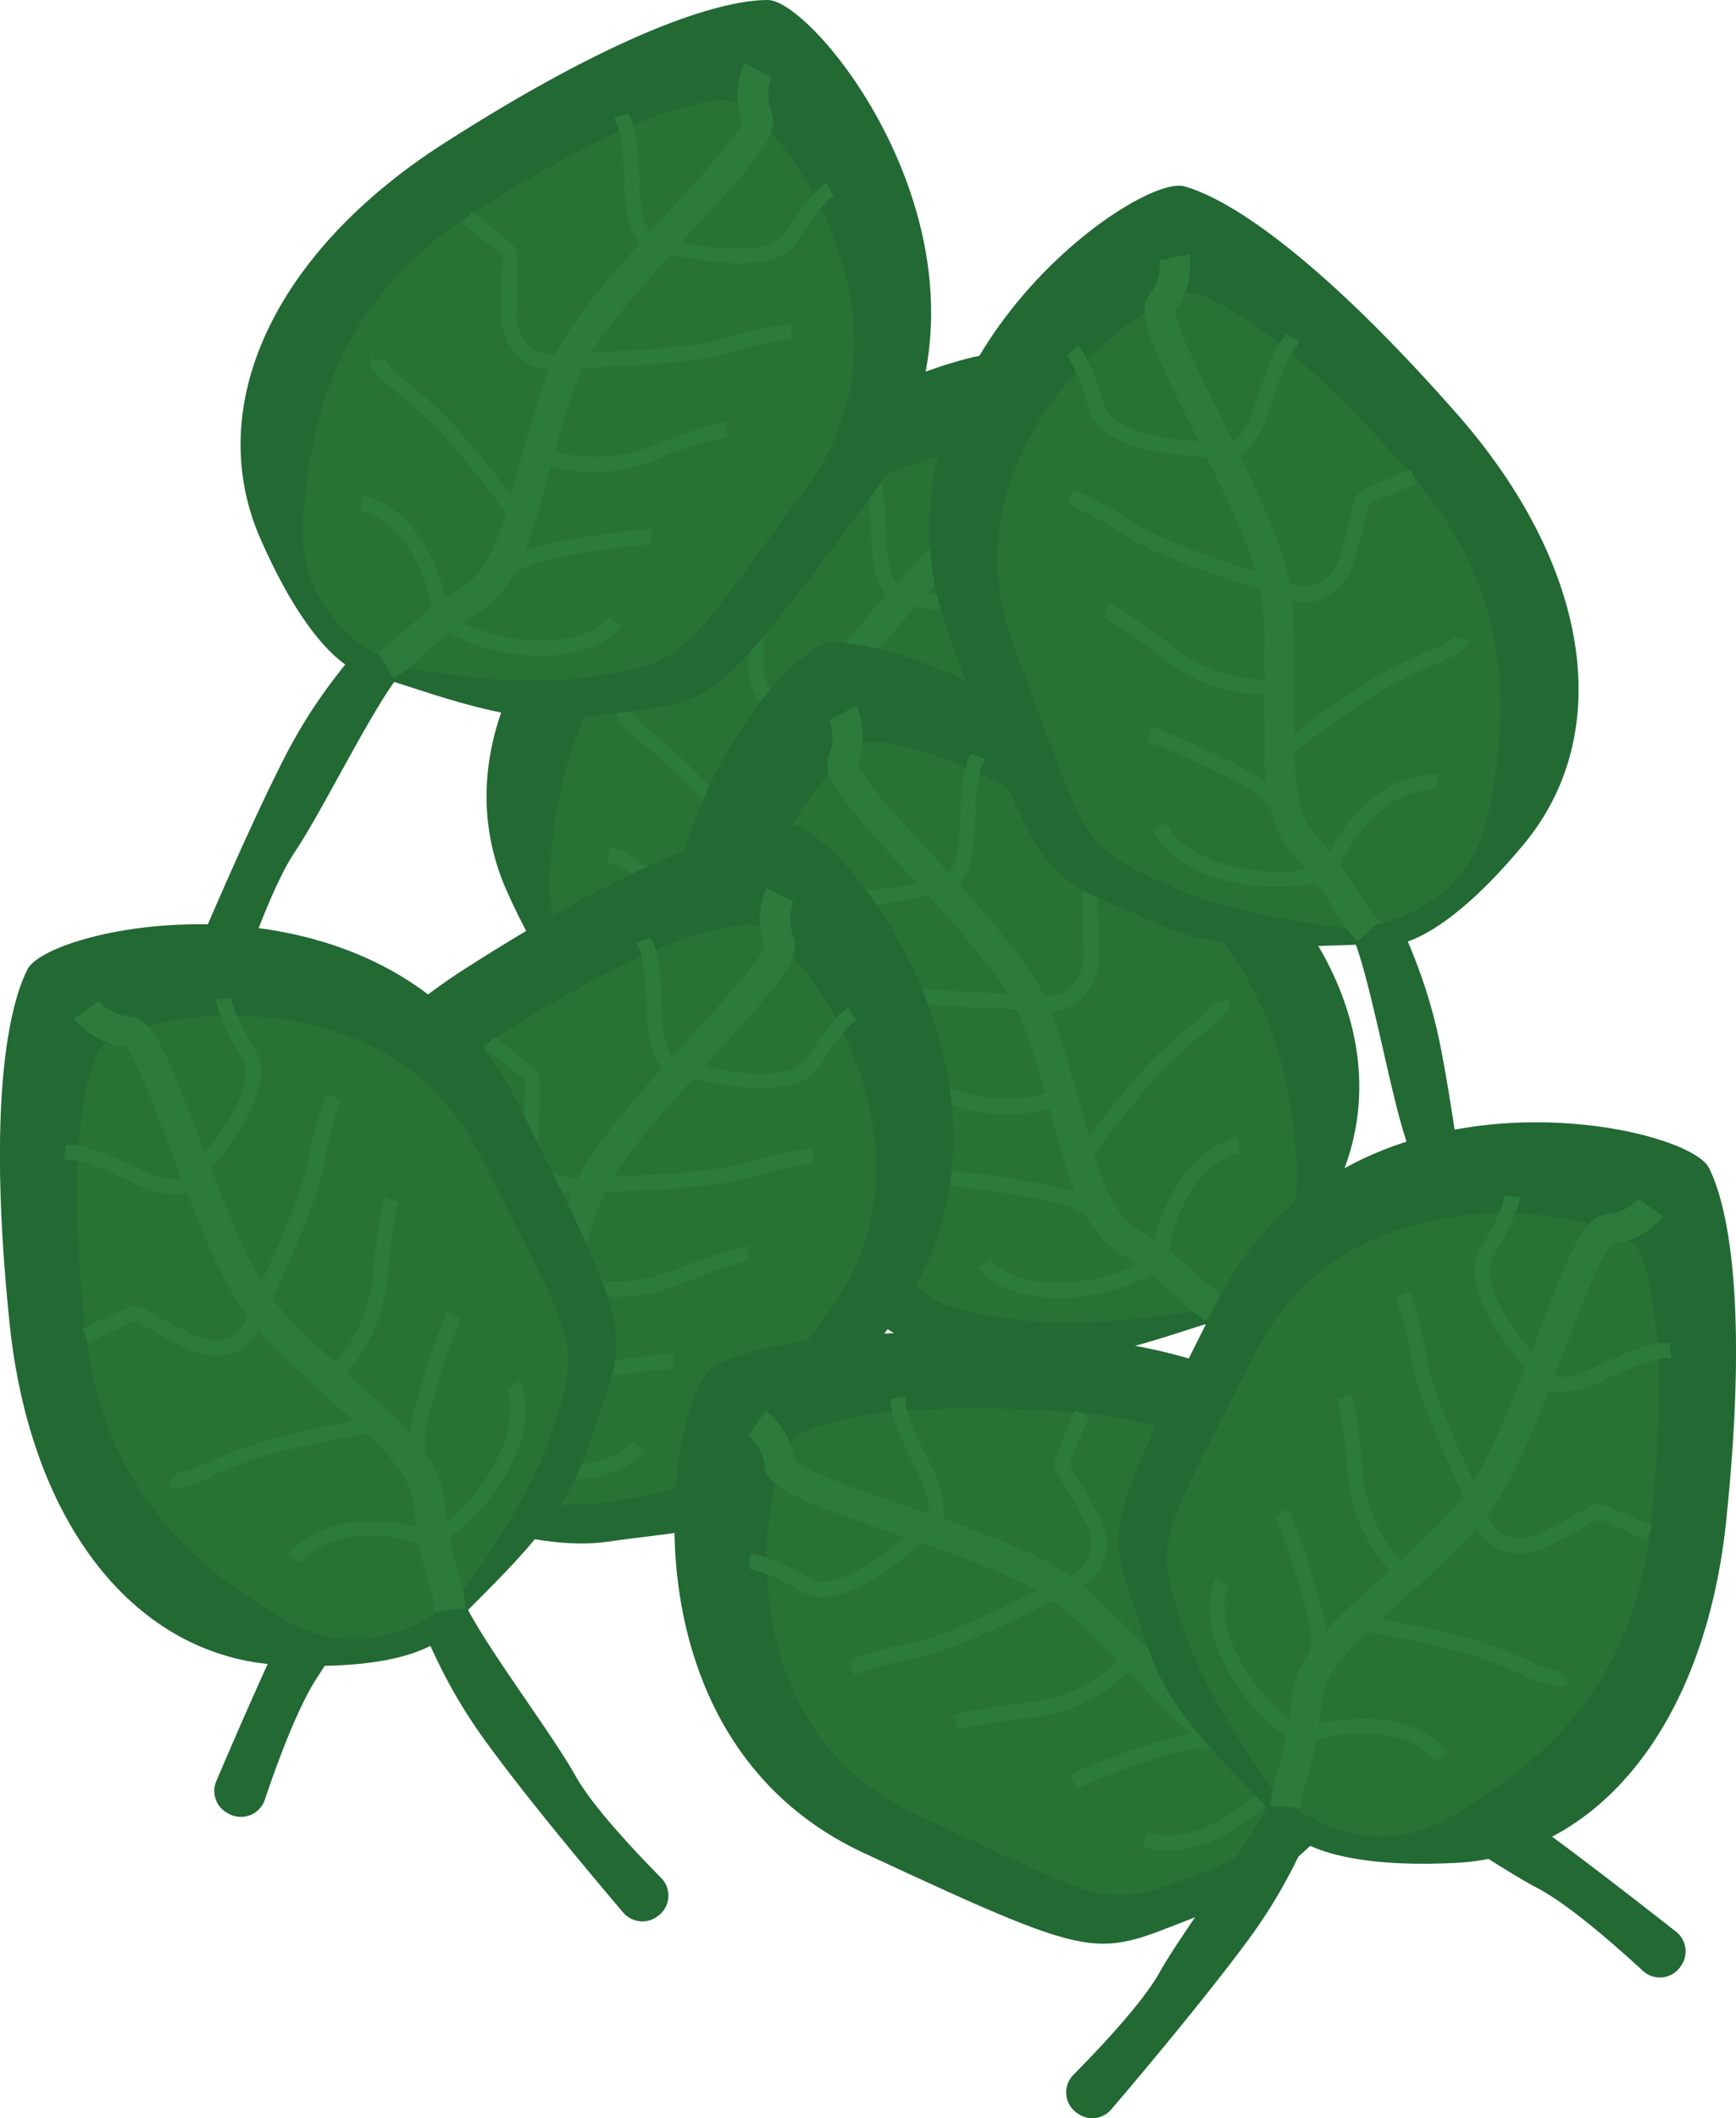 <svg xmlns="http://www.w3.org/2000/svg" viewBox="0 0 150.74 183.92">
  <defs>
    <style>
      .a {
        fill: #226934;
      }

      .b {
        fill: #297235;
      }

      .c {
        fill: #2d7a3d;
      }
    </style>
  </defs>
  <title>wcg-iron</title>
  <g>
    <g>
      <path class="a" d="M58.14,82.73a2.16,2.16,0,0,0-2.57.59C52.82,86.65,49.25,90.1,46,96.53,43.22,102,39.78,110,38.26,113.6a2.19,2.19,0,0,0,1,2.78l.09,0a2.18,2.18,0,0,0,3.09-1.23c1-3,2.88-8.13,4.61-10.7,2.55-3.81,7.21-13.49,9.55-15.91.82-.85,1.6-1.68,2.25-2.38a2.17,2.17,0,0,0-.7-3.47Z"/>
      <path class="a" d="M53.27,89.11S49.12,88.88,44,77.35,45.2,52.44,60,43,83.71,30.53,88.09,30.53s23.29,23.76,8.76,43.36S83.79,91.11,72.28,92.8C65.36,93.82,56.42,89.64,53.27,89.11Z"/>
      <path class="b" d="M56.59,88.58s-9.51-3-8.86-12.85,3.51-19.48,15-26.83,18.46-9.67,21.86-9.67,18.1,18.45,6.81,33.68S81.22,88,72.28,89.34C66.9,90.13,59,89,56.59,88.58Z"/>
      <path class="c" d="M55.6,89.45,54.23,87.2a13.27,13.27,0,0,0,2.06-1.66l.53-.49a33.14,33.14,0,0,1,4.86-3.64c2-1.23,3.1-4.15,4.19-8.15l.1-.36c1.61-6.07,2.88-10,3.76-11.76,1.84-3.6,6.09-8.24,9.84-12.33,2.53-2.77,6-6.53,6.3-7.71A6.64,6.64,0,0,1,86,36l2.34,1.23a3.92,3.92,0,0,0,0,3c.72,1.79-1.09,4-6.88,10.3-3.63,4-7.75,8.47-9.42,11.76-.55,1.07-1.62,3.89-3.57,11.23l-.1.38c-1,3.7-2.34,7.81-5.34,9.69A30,30,0,0,0,58.59,87l-.51.47A15,15,0,0,1,55.6,89.45Z"/>
      <path class="c" d="M85.6,53.4c-.61,0-1.27,0-2-.11a30.93,30.93,0,0,1-4.91-.95,2,2,0,0,1-1.39-.4c-1-.76-1.58-2.44-1.65-5-.13-4.42-.51-5.27-.74-5.78-.05-.13-.11-.25-.15-.38L76,40.36c0,.08.07.16.11.25.28.64.72,1.6.85,6.28.08,2.81.73,3.7,1.12,4a.72.72,0,0,0,.46.16l.18-.05.19.05c2.47.73,9.2,2.1,10.66-.32,2.08-3.42,3.43-4.28,3.57-4.37l.69,1.13s-1.23.8-3.13,3.93C89.92,52.73,88.2,53.4,85.6,53.4Z"/>
      <path class="c" d="M69.46,62.59a4.56,4.56,0,0,1-2.72-.81A5.07,5.07,0,0,1,65,57.53c0-1.8,0-2.94.07-3.69a3.8,3.8,0,0,0,0-1.11,3.25,3.25,0,0,0-.76-.68l-.45-.36-2.24-1.8.83-1,2.24,1.8.44.35c1.27,1,1.36,1.22,1.26,2.91,0,.73-.11,1.83-.07,3.58a3.87,3.87,0,0,0,1.25,3.22,4.17,4.17,0,0,0,3.2.39l.09,0h.09c.1,0,9.64-.1,13.37-1.21a28.93,28.93,0,0,1,5.86-1.29l.08,1.31,0-.66,0,.66a29.72,29.72,0,0,0-5.56,1.25C80.89,62.27,72,62.39,71,62.4A6.3,6.3,0,0,1,69.46,62.59Z"/>
      <path class="c" d="M73.07,71.55a13.79,13.79,0,0,1-5.24-1l.53-1.2a13.21,13.21,0,0,0,9.34,0c5.13-2,6.56-2.22,6.7-2.23l.12,1.32s-1.4.17-6.33,2.13A13.78,13.78,0,0,1,73.07,71.55Z"/>
      <path class="c" d="M64.91,80.52l-.22-1.3a4,4,0,0,0,1.58-.51c.59-.34,1.33-.76,4.68-1.32a55.71,55.71,0,0,1,7-.93v1.32a58,58,0,0,0-6.77.91c-3.12.53-3.75.88-4.25,1.17A5.18,5.18,0,0,1,64.91,80.52Z"/>
      <path class="c" d="M66,76a88.28,88.28,0,0,0-6.2-7.78A40.27,40.27,0,0,0,56,64.74c-1.68-1.39-2.6-2.16-2.5-3.07l1.32.15s0,0,0,0a10,10,0,0,0,2,1.95,39.93,39.93,0,0,1,3.91,3.6,91.38,91.38,0,0,1,6.32,7.92Z"/>
      <path class="c" d="M68.45,87.47h-.37a17.22,17.22,0,0,1-9-2.77l-.38-.27.13-.45s.39-1.72-1.49-5.16-4.49-3.9-4.6-3.92l.21-1.31c.13,0,3.34.56,5.55,4.6,1.61,2.93,1.74,4.8,1.68,5.65a16.45,16.45,0,0,0,8,2.31c4.66.11,6.15-2,6.17-2l1.1.72C75.31,85,73.62,87.47,68.45,87.47Z"/>
    </g>
    <g>
      <path class="a" d="M36.73,52.19a2.19,2.19,0,0,0-2.58.6C31.4,56.12,27.84,59.57,24.59,66c-2.78,5.49-6.23,13.49-7.74,17.06a2.17,2.17,0,0,0,1,2.78l.09,0A2.18,2.18,0,0,0,21,84.66c1-3,2.89-8.13,4.61-10.7,2.56-3.81,7.22-13.5,9.56-15.92.82-.85,1.59-1.67,2.25-2.38a2.18,2.18,0,0,0-.7-3.47Z"/>
      <path class="a" d="M31.85,58.58s-4.15-.23-9.22-11.76,1.15-24.91,15.91-34.37S62.3,0,66.68,0,90,23.75,75.44,43.36,62.37,60.57,50.86,62.27C44,63.29,35,59.1,31.85,58.58Z"/>
      <path class="b" d="M35.18,58s-9.51-3-8.86-12.84,3.5-19.49,15-26.83S59.75,8.69,63.15,8.69,81.25,27.15,70,42.38,59.81,57.49,50.86,58.81C45.49,59.6,37.63,58.45,35.18,58Z"/>
      <path class="c" d="M34.19,58.92l-1.37-2.25A13.27,13.27,0,0,0,34.88,55l.53-.49a32.38,32.38,0,0,1,4.85-3.64c2-1.24,3.11-4.15,4.2-8.15l.09-.37c1.62-6.07,2.89-10,3.77-11.75,1.84-3.6,6.09-8.24,9.83-12.33,2.53-2.77,6-6.53,6.31-7.71a6.59,6.59,0,0,1,.17-5.07L67,6.72a4,4,0,0,0,0,3c.71,1.79-1.1,4-6.88,10.3-3.63,4-7.75,8.47-9.43,11.75-.55,1.08-1.61,3.9-3.56,11.23l-.11.39c-1,3.7-2.33,7.81-5.34,9.69a29.84,29.84,0,0,0-4.48,3.36l-.52.47A14.54,14.54,0,0,1,34.19,58.92Z"/>
      <path class="c" d="M64.18,22.86a17.33,17.33,0,0,1-2-.11,32.83,32.83,0,0,1-4.92-.94,2,2,0,0,1-1.38-.41c-1-.75-1.58-2.44-1.65-5-.13-4.41-.51-5.26-.74-5.77a3,3,0,0,1-.15-.38l1.25-.42c0,.09.07.17.1.26.29.64.72,1.6.86,6.28.07,2.75.71,3.66,1.08,3.95a.65.65,0,0,0,.52.18l.18,0,.16.06c2.47.73,9.2,2.1,10.67-.32,2.08-3.42,3.42-4.29,3.57-4.37l.67,1.13-.33-.57.34.57s-1.22.79-3.12,3.93C68.51,22.2,66.79,22.86,64.18,22.86Z"/>
      <path class="c" d="M48.05,32.06a4.56,4.56,0,0,1-2.72-.81A5.07,5.07,0,0,1,43.53,27c0-1.81,0-2.94.08-3.69a3.64,3.64,0,0,0,0-1.11,2.91,2.91,0,0,0-.75-.68l-.46-.36-2.24-1.8.83-1,2.24,1.8.45.35c1.27,1,1.36,1.22,1.26,2.91,0,.73-.11,1.83-.08,3.58a3.86,3.86,0,0,0,1.25,3.21,4.17,4.17,0,0,0,3.21.4l.09,0h.09c.1,0,9.64-.09,13.37-1.2a30.55,30.55,0,0,1,5.85-1.3l.08,1.32a29.16,29.16,0,0,0-5.56,1.24c-3.75,1.12-12.61,1.25-13.64,1.26A6.3,6.3,0,0,1,48.05,32.06Z"/>
      <path class="c" d="M51.66,41a14,14,0,0,1-5.25-1L47,38.82a13.14,13.14,0,0,0,9.34,0c5.13-2,6.55-2.21,6.7-2.22l.11,1.31A34.94,34.94,0,0,0,56.77,40,13.67,13.67,0,0,1,51.66,41Z"/>
      <path class="c" d="M43.49,50l-.21-1.31a3.77,3.77,0,0,0,1.57-.5c.6-.34,1.33-.76,4.69-1.32a58,58,0,0,1,7-.94v1.33a57.7,57.7,0,0,0-6.77.91c-3.13.52-3.75.88-4.25,1.16A5.14,5.14,0,0,1,43.49,50Z"/>
      <path class="c" d="M44.6,45.48a87.27,87.27,0,0,0-6.2-7.79,39,39,0,0,0-3.79-3.48C32.94,32.81,32,32,32.12,31.14l1.31.15a.07.07,0,0,0,0-.05,9.71,9.71,0,0,0,2,2,39.93,39.93,0,0,1,3.91,3.6,92.59,92.59,0,0,1,6.31,7.91Z"/>
      <path class="c" d="M47,56.94h-.36a17.14,17.14,0,0,1-9-2.78l-.38-.27.13-.44s.39-1.72-1.49-5.16-4.57-3.92-4.6-3.93l.2-1.3c.14,0,3.35.56,5.56,4.59,1.6,2.94,1.73,4.81,1.67,5.66a16.5,16.5,0,0,0,8,2.31c4.65.1,6.15-2,6.16-2l1.11.72C53.9,54.43,52.21,56.94,47,56.94Z"/>
    </g>
    <g>
      <path class="a" d="M102.2,108a2.19,2.19,0,0,1,2.57.59c2.75,3.34,6.31,6.78,9.57,13.22,2.77,5.49,6.22,13.49,7.74,17.06a2.18,2.18,0,0,1-1,2.78l-.1.05a2.18,2.18,0,0,1-3.08-1.23c-1-3-2.89-8.14-4.61-10.71-2.55-3.8-7.22-13.49-9.56-15.91-.82-.85-1.59-1.67-2.25-2.38a2.18,2.18,0,0,1,.71-3.47Z"/>
      <path class="a" d="M107.07,114.33s4.15-.23,9.22-11.76-1.15-24.9-15.91-34.36S76.63,55.76,72.25,55.76,49,79.51,63.48,99.11,76.55,116.33,88.06,118C95,119,103.92,114.86,107.07,114.33Z"/>
      <path class="b" d="M103.74,113.8s9.51-3,8.86-12.84-3.5-19.49-15-26.83-18.45-9.68-21.86-9.68S57.68,82.91,69,98.14s10.16,15.11,19.1,16.43C93.43,115.36,101.3,114.21,103.74,113.8Z"/>
      <path class="c" d="M104.73,114.68a15.48,15.48,0,0,1-2.47-2l-.52-.48a29.24,29.24,0,0,0-4.48-3.35c-3-1.88-4.33-6-5.34-9.7l-.1-.37c-1.95-7.34-3-10.16-3.57-11.24-1.68-3.28-5.79-7.78-9.43-11.75C73,69.5,71.23,67.31,72,65.52a4,4,0,0,0,0-3l2.34-1.22a6.61,6.61,0,0,1,.17,5.06c.32,1.19,3.77,5,6.3,7.72,3.75,4.09,8,8.73,9.83,12.33.89,1.73,2.15,5.69,3.77,11.76l.1.36c1.09,4,2.22,6.91,4.19,8.15a31.7,31.7,0,0,1,4.85,3.64l.54.48a12.82,12.82,0,0,0,2.06,1.66Z"/>
      <path class="c" d="M74.74,78.62c-2.61,0-4.33-.67-5.13-2-1.91-3.14-3.12-3.93-3.13-3.94l.68-1.13c.15.09,1.5,1,3.57,4.38.69,1.13,2.77,1.58,5.85,1.26a31.09,31.09,0,0,0,4.82-.94l.18-.06.19,0h0a.71.71,0,0,0,.46-.19c.37-.3,1-1.21,1.09-4,.13-4.67.56-5.64.85-6.27a2.77,2.77,0,0,0,.1-.26l1.26.42c0,.13-.1.25-.16.38-.23.51-.61,1.36-.73,5.77-.08,2.57-.63,4.26-1.66,5a2,2,0,0,1-1.38.4,30.93,30.93,0,0,1-4.91,1C76,78.58,75.35,78.62,74.74,78.62Z"/>
      <path class="c" d="M90.87,87.82a6.2,6.2,0,0,1-1.53-.19c-1,0-9.89-.14-13.65-1.26a29,29,0,0,0-5.56-1.24l.08-1.32a29.56,29.56,0,0,1,5.86,1.3c3.73,1.11,13.27,1.2,13.36,1.2h.1l.08,0a4.22,4.22,0,0,0,3.21-.4,3.86,3.86,0,0,0,1.25-3.21c0-1.75,0-2.85-.07-3.58-.11-1.7,0-1.92,1.26-2.91l.44-.36,2.24-1.8.83,1-2.24,1.8-.46.36a3.3,3.3,0,0,0-.75.69,3.64,3.64,0,0,0,0,1.11c0,.75.12,1.88.08,3.68A5.07,5.07,0,0,1,93.59,87,4.54,4.54,0,0,1,90.87,87.82Z"/>
      <path class="c" d="M87.26,96.77a13.71,13.71,0,0,1-5.11-1c-4.93-2-6.28-2.13-6.34-2.14l.13-1.32c.14,0,1.57.19,6.7,2.23a13,13,0,0,0,9.33,0l.54,1.21A13.92,13.92,0,0,1,87.26,96.77Z"/>
      <path class="c" d="M95.43,105.74a5,5,0,0,1-2-.66c-.51-.28-1.13-.64-4.26-1.16a57,57,0,0,0-6.77-.92v-1.32a55.44,55.44,0,0,1,7,.93c3.36.57,4.1,1,4.69,1.32a3.8,3.8,0,0,0,1.58.51Z"/>
      <path class="c" d="M94.32,101.23l-1.08-.76a93.72,93.72,0,0,1,6.31-7.92A40.87,40.87,0,0,1,103.46,89a9.45,9.45,0,0,0,2-2v0l1.31-.15c.11.9-.82,1.67-2.49,3.07a40,40,0,0,0-3.79,3.48A91.6,91.6,0,0,0,94.32,101.23Z"/>
      <path class="c" d="M91.89,112.69c-5.18,0-6.87-2.5-6.94-2.61l1.11-.72-.55.36.55-.36c0,.08,1.5,2.11,6.17,2a16.27,16.27,0,0,0,8-2.32c-.06-.84.07-2.71,1.68-5.65,2.2-4,5.41-4.57,5.55-4.59l.2,1.3c-.11,0-2.72.49-4.59,3.92s-1.5,5.15-1.49,5.17l.12.44-.37.27a17.18,17.18,0,0,1-9,2.78Z"/>
    </g>
    <g>
      <path class="a" d="M117.28,74.6a2.16,2.16,0,0,1,2.31,1.28c1.73,4,4.2,8.25,5.56,15.33,1.16,6.05,2.27,14.68,2.74,18.54a2.18,2.18,0,0,1-1.71,2.4l-.1,0a2.18,2.18,0,0,1-2.63-2c-.15-3.21-.54-8.62-1.49-11.57-1.4-4.36-3.22-14.95-4.8-17.92-.56-1.05-1.07-2.05-1.51-2.91a2.17,2.17,0,0,1,1.63-3.14Z"/>
      <path class="a" d="M120.21,82.08s4.05.92,12.1-8.77,5.75-24.26-5.84-37.42-19.4-18.51-23.62-19.71S73.92,32.6,82.49,55.45s7.83,20.14,18.43,24.94C107.29,83.27,117,81.71,120.21,82.08Z"/>
      <path class="b" d="M117.16,80.65s10-.29,12.05-9.91,2-19.7-7-29.92S107.12,26.44,103.85,25.5,81.37,38.26,88,56s5.6,17.33,13.84,21.05C106.82,79.3,114.69,80.37,117.16,80.65Z"/>
      <path class="c" d="M117.87,81.76A15,15,0,0,1,116,79.19l-.37-.6a29.63,29.63,0,0,0-3.38-4.46c-2.37-2.64-2.52-6.95-2.47-10.79V63c.14-7.59-.11-10.6-.34-11.78-.71-3.62-3.43-9.08-5.83-13.9-3.82-7.67-5-10.27-3.77-11.79a4,4,0,0,0,.84-2.94l2.59-.51a6.61,6.61,0,0,1-1.23,4.91c0,1.23,2.26,5.8,3.94,9.16,2.47,5,5.28,10.59,6,14.56.38,1.9.51,6.05.39,12.34v.37c0,4.15.23,7.26,1.79,9a33.21,33.21,0,0,1,3.67,4.83l.37.62A12.93,12.93,0,0,0,119.81,80Z"/>
      <path class="c" d="M106.57,39.85a1.78,1.78,0,0,1-.7-.13,31.28,31.28,0,0,1-5-.44c-3.69-.65-5.81-1.92-6.32-3.77-1-3.54-1.91-4.63-1.92-4.64l1-.9c.11.13,1.17,1.33,2.22,5.19.35,1.28,2.23,2.28,5.28,2.82a30.2,30.2,0,0,0,4.89.42h.19l.16.1h0a.68.68,0,0,0,.53,0c.44-.18,1.3-.88,2.13-3.5,1.42-4.46,2.1-5.27,2.55-5.8.06-.08.12-.14.17-.22l1.09.74a4.08,4.08,0,0,1-.25.33c-.36.42-1,1.14-2.3,5.34-.78,2.46-1.78,3.92-3,4.37A2.1,2.1,0,0,1,106.57,39.85Z"/>
      <path class="c" d="M113.38,52.34a6.08,6.08,0,0,1-2.87-.82c-1-.29-9.47-2.85-12.77-5a29.14,29.14,0,0,0-5-2.72l.44-1.24a28.1,28.1,0,0,1,5.28,2.85c3.28,2.1,12.42,4.81,12.52,4.84l.08,0,.08,0a4.23,4.23,0,0,0,3.19.5,3.87,3.87,0,0,0,2.09-2.75c.52-1.67.76-2.75.91-3.46.37-1.66.52-1.84,2-2.45l.52-.22,2.65-1.11.51,1.22-2.65,1.11-.53.22a3.11,3.11,0,0,0-.92.45,4.07,4.07,0,0,0-.31,1.07c-.16.73-.41,1.84-.94,3.56a5.1,5.1,0,0,1-2.9,3.6A4.07,4.07,0,0,1,113.38,52.34Z"/>
      <path class="c" d="M110,60.31a14.33,14.33,0,0,1-8.69-2.91c-4.2-3.25-5.45-3.78-5.5-3.8l.48-1.23c.14.05,1.46.6,5.83,4a13.07,13.07,0,0,0,9,2.58l.18,1.31A9.57,9.57,0,0,1,110,60.31Z"/>
      <path class="c" d="M111.38,70.61a5,5,0,0,1-1.75-1.19c-.41-.41-.91-.92-3.77-2.29a56.28,56.28,0,0,0-6.26-2.74l.37-1.27a56.46,56.46,0,0,1,6.46,2.82c3.07,1.47,3.67,2.07,4.14,2.56a3.86,3.86,0,0,0,1.38.92Z"/>
      <path class="c" d="M111.56,66l-.83-1A90.93,90.93,0,0,1,119,59.07a39.81,39.81,0,0,1,4.75-2.39,9.1,9.1,0,0,0,2.48-1.32.18.18,0,0,1,0,0l1.3.21c-.15.9-1.24,1.39-3.24,2.27a39.49,39.49,0,0,0-4.6,2.31A90.86,90.86,0,0,0,111.56,66Z"/>
      <path class="c" d="M110.85,77a17.44,17.44,0,0,1-4.43-.56c-5.29-1.39-6.27-4.39-6.3-4.52l1.26-.39c0,.09.86,2.44,5.37,3.63a16.43,16.43,0,0,0,8.3,0c.18-.83.82-2.59,3.18-5,3.23-3.28,6.46-2.91,6.6-2.89l-.17,1.31c-.11,0-2.75-.28-5.49,2.5s-2.86,4.55-2.86,4.57l0,.44-.41.16A15.74,15.74,0,0,1,110.85,77Z"/>
    </g>
    <g>
      <path class="a" d="M38.66,123.79a2.18,2.18,0,0,0-2.57.59c-2.75,3.34-6.31,6.78-9.57,13.22-2.78,5.49-6.22,13.49-7.74,17.06a2.18,2.18,0,0,0,1,2.78l.09.05A2.19,2.19,0,0,0,23,156.26c1-3,2.88-8.14,4.61-10.71,2.55-3.8,7.22-13.49,9.55-15.91.82-.85,1.6-1.67,2.26-2.38a2.18,2.18,0,0,0-.71-3.47Z"/>
      <path class="a" d="M33.79,130.17s-4.15-.23-9.23-11.76,1.16-24.9,15.92-34.36S64.23,71.6,68.61,71.6,91.9,95.35,77.38,115,64.31,132.17,52.8,133.86C45.88,134.88,36.94,130.7,33.79,130.17Z"/>
      <path class="b" d="M37.11,129.64s-9.5-3-8.86-12.84,3.51-19.49,15-26.83,18.45-9.68,21.85-9.68S83.18,98.75,71.89,114,61.74,129.09,52.8,130.41C47.42,131.2,39.56,130.05,37.11,129.64Z"/>
      <path class="c" d="M36.12,130.52l-1.37-2.26a12.82,12.82,0,0,0,2.06-1.66l.53-.48a32.43,32.43,0,0,1,4.86-3.64c2-1.24,3.1-4.15,4.19-8.15l.1-.37c1.61-6.07,2.88-10,3.76-11.75,1.84-3.6,6.09-8.24,9.84-12.33,2.53-2.77,6-6.53,6.3-7.72a6.61,6.61,0,0,1,.17-5.06l2.34,1.22a4,4,0,0,0,0,3c.72,1.79-1.09,4-6.88,10.3-3.63,4-7.75,8.47-9.42,11.75-.55,1.08-1.62,3.9-3.57,11.23l-.1.38c-1,3.71-2.34,7.82-5.34,9.7a28.74,28.74,0,0,0-4.48,3.35c-.19.17-.36.32-.52.48A15.68,15.68,0,0,1,36.12,130.52Z"/>
      <path class="c" d="M66.12,94.46c-.61,0-1.27,0-2-.11a30.93,30.93,0,0,1-4.91-.95,2,2,0,0,1-1.38-.4c-1-.75-1.59-2.44-1.66-5-.12-4.41-.51-5.26-.74-5.77-.05-.13-.11-.25-.15-.38l1.25-.42c0,.09.07.17.11.26.29.63.72,1.6.85,6.27.08,2.81.73,3.71,1.12,4a.69.69,0,0,0,.46.15l.19,0,.18.06c2.47.73,9.2,2.09,10.66-.32,2.08-3.42,3.43-4.29,3.57-4.38l.68,1.14L74,88l.35.56s-1.22.8-3.13,3.94C70.45,93.79,68.72,94.46,66.12,94.46Z"/>
      <path class="c" d="M50,103.66a4.53,4.53,0,0,1-2.71-.81,5.07,5.07,0,0,1-1.8-4.26c0-1.8,0-2.93.07-3.68a3.78,3.78,0,0,0,0-1.11,3.2,3.2,0,0,0-.76-.69l-.45-.36L42.09,91l.83-1,2.24,1.8.44.36c1.27,1,1.37,1.21,1.26,2.91,0,.73-.11,1.83-.07,3.58A3.85,3.85,0,0,0,48,101.78a4.24,4.24,0,0,0,3.2.4l.09,0h.1c.09,0,9.63-.09,13.36-1.2a29.56,29.56,0,0,1,5.86-1.3l.08,1.32a29,29,0,0,0-5.56,1.24c-3.76,1.12-12.62,1.25-13.65,1.26A6.22,6.22,0,0,1,50,103.66Z"/>
      <path class="c" d="M53.59,112.61a13.89,13.89,0,0,1-5.24-1l.53-1.21a13.15,13.15,0,0,0,9.34,0c5.13-2,6.56-2.21,6.7-2.22L65,109.5c-.05,0-1.4.17-6.33,2.14A13.72,13.72,0,0,1,53.59,112.61Z"/>
      <path class="c" d="M45.43,121.58l-.22-1.3a3.8,3.8,0,0,0,1.58-.51c.59-.33,1.33-.75,4.69-1.32a55.77,55.77,0,0,1,7-.93v1.32a57.35,57.35,0,0,0-6.77.92c-3.12.52-3.75.88-4.25,1.16A5,5,0,0,1,45.43,121.58Z"/>
      <path class="c" d="M46.54,117.07a91.6,91.6,0,0,0-6.2-7.78,40,40,0,0,0-3.79-3.48c-1.68-1.4-2.6-2.17-2.49-3.07l1.31.15v0a9.33,9.33,0,0,0,2,2,39.7,39.7,0,0,1,3.92,3.59,93.72,93.72,0,0,1,6.31,7.92Z"/>
      <path class="c" d="M49,128.53H48.6a17.18,17.18,0,0,1-9-2.78l-.37-.27.12-.44s.39-1.72-1.49-5.17-4.49-3.9-4.6-3.92l.21-1.3c.13,0,3.34.55,5.55,4.59,1.61,2.94,1.74,4.81,1.68,5.65a16.43,16.43,0,0,0,8,2.32c4.68.11,6.11-1.93,6.17-2l1.1.72C55.83,126,54.14,128.53,49,128.53Z"/>
    </g>
    <g>
      <path class="a" d="M35.5,134.41a2.18,2.18,0,0,0-.63,2.56c1.74,4,3.21,8.69,7.49,14.49,3.65,5,9.24,11.64,11.75,14.6a2.19,2.19,0,0,0,2.93.37l.08-.06a2.18,2.18,0,0,0,.29-3.31c-2.25-2.29-6-6.24-7.48-8.94-2.25-4-8.8-12.52-9.91-15.7-.38-1.11-.77-2.17-1.11-3.08a2.17,2.17,0,0,0-3.41-.93Z"/>
      <path class="a" d="M39,141.63s-2.07,3.6-14.65,2.94S2.63,132.33.83,114.89.41,88.07,2.39,84.16,34.08,74.06,45,95.86s9.49,19.42,5.82,30.46C48.65,133,40.89,139.06,39,141.63Z"/>
      <path class="b" d="M40,138.42s-7,7.13-15.45,2.13S8.75,128.65,7.35,115.1,7,94.26,8.56,91.22s24.63-7.84,33.14,9.1,8.92,15.87,6.07,24.44C46.06,129.92,41.49,136.42,40,138.42Z"/>
      <path class="c" d="M37.73,139.91a12.84,12.84,0,0,0-.55-2.58c-.07-.23-.13-.46-.2-.7a32.55,32.55,0,0,1-1.06-6c-.22-2.32-2.31-4.64-5.39-7.42l-.28-.25c-4.69-4.17-7.65-7.09-8.8-8.65-2.39-3.27-4.62-9.15-6.58-14.34-1.33-3.5-3.14-8.27-4-9.1a6.63,6.63,0,0,1-4.45-2.43l2.15-1.54a4,4,0,0,0,2.72,1.36c1.91.16,3.06,2.77,6.1,10.78,1.9,5,4.07,10.73,6.24,13.71.72,1,2.76,3.19,8.43,8.24l.29.26c2.85,2.57,5.92,5.61,6.25,9.13a29.52,29.52,0,0,0,1,5.52c.06.24.13.46.19.68a14.73,14.73,0,0,1,.64,3.09Z"/>
      <path class="c" d="M15.26,103.71a9.47,9.47,0,0,1-3.83-1.08c-4-1.87-4.93-1.91-5.49-1.94-.14,0-.27,0-.4,0l.19-1.31.27,0c.7,0,1.76.08,6,2.07,2.49,1.17,3.59,1,4,.81a.62.62,0,0,0,.39-.38l0-.19.13-.11c1.76-1.88,6-7.27,4.52-9.67-2.12-3.4-2.29-5-2.3-5.16l1.31-.09-.65,0,.65-.06s.17,1.45,2.11,4.56c1,1.63.5,4-1.52,7.2a32.15,32.15,0,0,1-3.06,4,2,2,0,0,1-1,1A3,3,0,0,1,15.26,103.71Z"/>
      <path class="c" d="M18.88,117.71a6.49,6.49,0,0,1-2.81-.73c-1.63-.78-2.61-1.35-3.26-1.73a3.74,3.74,0,0,0-1-.49,3,3,0,0,0-1,.36l-.53.25-2.62,1.19-.54-1.2,2.61-1.19.52-.24c1.46-.69,1.7-.67,3.17.18.63.37,1.58.93,3.16,1.68a3.85,3.85,0,0,0,3.43.33,4.23,4.23,0,0,0,1.8-2.68l0-.09,0-.09c0-.08,4.25-8.64,4.94-12.47A29.08,29.08,0,0,1,28.35,95l1.21.52A29.64,29.64,0,0,0,28.17,101c-.69,3.86-4.57,11.83-5,12.75a5.35,5.35,0,0,1-2.47,3.52A3.91,3.91,0,0,1,18.88,117.71Z"/>
      <path class="c" d="M29,120.28l-.83-1a13.24,13.24,0,0,0,4.19-8.34c.49-5.5,1-6.85,1-7l1.23.49s-.48,1.33-.94,6.61A14.28,14.28,0,0,1,29,120.28Z"/>
      <path class="c" d="M36.58,127.37,35.31,127a3.73,3.73,0,0,0,.26-1.64c0-.68-.07-1.53.93-4.78a54.48,54.48,0,0,1,2.32-6.66l1.18.6A55.42,55.42,0,0,0,37.77,121c-.94,3-.91,3.75-.88,4.32A5,5,0,0,1,36.58,127.37Z"/>
      <path class="c" d="M15.36,129.24a1.27,1.27,0,0,1-.73-.2l.72-1.11,0,0A9.61,9.61,0,0,0,18,127a41.3,41.3,0,0,1,5-1.87A92.41,92.41,0,0,1,32.86,123l.19,1.31a89.19,89.19,0,0,0-9.74,2,40.27,40.27,0,0,0-4.82,1.82A9.71,9.71,0,0,1,15.36,129.24Z"/>
      <path class="c" d="M26.05,135.73,25,135c.08-.11,2-2.73,6.6-2.89,3.34-.11,5.08.61,5.8,1.05A16.4,16.4,0,0,0,43,127c2.2-4.12,1-6.32,1-6.41l1.15-.66c.06.12,1.61,2.87-1,7.69a17.2,17.2,0,0,1-6.56,6.83l-.41.21-.34-.31s-1.36-1.13-5.28-1S26.12,135.64,26.05,135.73Z"/>
    </g>
    <g>
      <path class="a" d="M113.28,150.15a2.18,2.18,0,0,1,2.54-.71c4,1.61,8.79,2.94,14.72,7,5.07,3.5,11.92,8.88,15,11.29a2.17,2.17,0,0,1,.46,2.91l-.06.09a2.17,2.17,0,0,1-3.29.39c-2.36-2.17-6.43-5.76-9.17-7.19-4.06-2.13-12.79-8.4-16-9.41l-3.12-1a2.19,2.19,0,0,1-1-3.39Z"/>
      <path class="a" d="M120.61,153.43s3.54-2.19,2.48-14.74-12.92-21.33-30.4-22.57-26.82.41-30.67,2.51-9.1,32,13,42.27,19.71,8.87,30.63,4.86C112.24,163.34,118.1,155.4,120.61,153.43Z"/>
      <path class="b" d="M117.44,154.55s6.91-7.2,1.64-15.52-12.4-15.44-26-16.41-20.83.33-23.82,2-7.07,24.86,10.12,32.84,16.14,8.42,24.63,5.3C109.13,160.84,115.48,156.08,117.44,154.55Z"/>
      <path class="c" d="M118.73,154.85a15.77,15.77,0,0,1-3.12-.55l-.68-.17a29.35,29.35,0,0,0-5.54-.81c-3.54-.21-6.67-3.19-9.33-6l-.27-.28c-5.22-5.51-7.5-7.48-8.5-8.16-3-2.08-8.81-4.07-13.9-5.82-8.1-2.78-10.74-3.84-11-5.75A4,4,0,0,0,65,124.66l1.48-2.18A6.6,6.6,0,0,1,69,126.85c.86.88,5.68,2.54,9.23,3.76,5.25,1.8,11.19,3.85,14.53,6.13,1.6,1.1,4.61,4,8.93,8.52l.26.28c2.87,3,5.25,5,7.58,5.15a33.06,33.06,0,0,1,6,.87l.7.18a12.77,12.77,0,0,0,2.6.47Z"/>
      <path class="c" d="M71.44,138.67a3.44,3.44,0,0,1-1.76-.45c-3.17-1.84-4.61-2-4.62-2l.06-1.32c.17,0,1.76.13,5.22,2.14,2.45,1.42,7.7-3,9.52-4.82l.14-.14.18,0a.69.69,0,0,0,.35-.4c.19-.44.31-1.54-.94-4-2.12-4.17-2.2-5.23-2.25-5.92l0-.28,1.3-.23c0,.14,0,.26,0,.41,0,.55.12,1.48,2.12,5.42,1.16,2.29,1.48,4,.94,5.19a2,2,0,0,1-1,1,30.6,30.6,0,0,1-3.86,3.19Q73.64,138.67,71.44,138.67Z"/>
      <path class="c" d="M74.2,145.44l-.55-1.2a30,30,0,0,1,5.76-1.66c3.81-.81,12.23-5.29,12.31-5.33l.09-.05.09,0a4.14,4.14,0,0,0,2.62-1.88,3.87,3.87,0,0,0-.43-3.42c-.81-1.55-1.4-2.49-1.78-3.1-.9-1.45-.93-1.68-.29-3.17.07-.15.14-.32.22-.52l1.11-2.65,1.22.51-1.11,2.65c-.08.2-.16.38-.22.54a3.29,3.29,0,0,0-.34,1,4.07,4.07,0,0,0,.53,1c.4.63,1,1.59,1.83,3.19a5.09,5.09,0,0,1,.45,4.6,5.33,5.33,0,0,1-3.44,2.58c-.91.48-8.75,4.61-12.59,5.42A28.68,28.68,0,0,0,74.2,145.44Z"/>
      <path class="c" d="M83.28,150.21,82.75,149c.14-.06,1.47-.59,7-1.25a13.22,13.22,0,0,0,8.2-4.45l1,.8a14.28,14.28,0,0,1-9.1,5C84.59,149.69,83.33,150.19,83.28,150.21Z"/>
      <path class="c" d="M93.52,155.27l-.63-1.16a57.81,57.81,0,0,1,6.59-2.52c3.21-1.11,4.06-1.09,4.74-1.08a3.82,3.82,0,0,0,1.63-.31l.43,1.25a5,5,0,0,1-2.08.38c-.58,0-1.3,0-4.29,1A61.86,61.86,0,0,0,93.52,155.27Z"/>
      <path class="c" d="M103.15,148l-1.31-.16a92.47,92.47,0,0,1,1.76-10,41.7,41.7,0,0,1,1.71-5,9.41,9.41,0,0,0,.85-2.69s0,0,0,.05l1.08-.76c.53.74.08,1.86-.72,3.89a37.51,37.51,0,0,0-1.66,4.87A90.54,90.54,0,0,0,103.15,148Z"/>
      <path class="c" d="M101.42,160.71a5.09,5.09,0,0,1-2.26-.44l.62-1.16-.31.58.31-.59c.09.05,2.33,1.14,6.38-1.18a16.31,16.31,0,0,0,5.89-5.84c-.45-.72-1.23-2.42-1.22-5.77,0-4.6,2.57-6.61,2.68-6.69l.8,1c-.09.06-2.16,1.73-2.16,5.64s1.15,5.24,1.16,5.25l.3.33-.18.41a17.16,17.16,0,0,1-6.61,6.76A10.82,10.82,0,0,1,101.42,160.71Z"/>
    </g>
    <g>
      <path class="a" d="M115.18,151.54a2.16,2.16,0,0,1,.62,2.56c-1.74,4-3.23,8.69-7.52,14.48-3.66,4.95-9.26,11.62-11.78,14.57a2.16,2.16,0,0,1-2.92.36l-.09-.06a2.17,2.17,0,0,1-.28-3.3c2.25-2.28,6-6.23,7.5-8.93,2.25-4,8.82-12.5,9.93-15.68.39-1.11.78-2.17,1.12-3.08a2.18,2.18,0,0,1,3.42-.92Z"/>
      <path class="a" d="M111.66,158.76s2.07,3.6,14.65,3,21.74-12.2,23.57-29.63.47-26.82-1.49-30.73S116.71,91.19,105.71,113s-9.53,19.41-5.88,30.45C102,150.06,109.77,156.18,111.66,158.76Z"/>
      <path class="b" d="M110.64,155.54s7,7.15,15.45,2.16,15.85-11.87,17.27-25.42.37-20.83-1.16-23.87-24.61-7.9-33.16,9-9,15.86-6.12,24.44C104.63,147,109.18,153.54,110.64,155.54Z"/>
      <path class="c" d="M112.93,157l-2.63-.22a15.41,15.41,0,0,1,.66-3.09c.06-.22.12-.44.19-.68a30.06,30.06,0,0,0,1-5.51c.33-3.53,3.41-6.56,6.26-9.12l.3-.26c5.68-5,7.72-7.26,8.43-8.23,2.19-3,4.36-8.67,6.28-13.7,3.05-8,4.2-10.6,6.12-10.76a4,4,0,0,0,2.72-1.36l2.14,1.55a6.65,6.65,0,0,1-4.45,2.42c-.91.82-2.73,5.59-4.06,9.09-2,5.19-4.22,11.06-6.62,14.32-1.15,1.57-4.11,4.48-8.81,8.65l-.28.24c-3.09,2.77-5.19,5.09-5.41,7.41a32.71,32.71,0,0,1-1.07,6c-.07.24-.13.47-.2.69A13.71,13.71,0,0,0,112.93,157Z"/>
      <path class="c" d="M135.49,120.88a3,3,0,0,1-1.4-.3,2,2,0,0,1-1-1,31.79,31.79,0,0,1-3.05-4c-2-3.15-2.53-5.58-1.51-7.2,1.95-3.11,2.11-4.55,2.11-4.56l1.32.1c0,.18-.18,1.77-2.31,5.16-1.5,2.39,2.74,7.79,4.5,9.67l.13.14,0,.19a.68.68,0,0,0,.39.36c.43.2,1.53.36,4-.81,4.24-2,5.29-2,6-2l.28,0,.19,1.3-.41,0c-.56,0-1.49.06-5.49,1.93A9.51,9.51,0,0,1,135.49,120.88Z"/>
      <path class="c" d="M131.84,134.88a3.84,3.84,0,0,1-1.81-.43,5.38,5.38,0,0,1-2.46-3.52c-.45-.93-4.31-8.9-5-12.76a29.28,29.28,0,0,0-1.38-5.53l1.21-.52a29,29,0,0,1,1.47,5.82c.68,3.83,4.88,12.4,4.92,12.48l0,.08,0,.1a4.17,4.17,0,0,0,1.79,2.68,3.9,3.9,0,0,0,3.44-.32c1.57-.75,2.53-1.31,3.16-1.67,1.47-.86,1.71-.87,3.17-.18l.51.24,2.62,1.19-.55,1.2-2.62-1.19-.52-.25a3,3,0,0,0-.95-.36,3.6,3.6,0,0,0-1,.49c-.65.38-1.63.94-3.26,1.72A6.63,6.63,0,0,1,131.84,134.88Z"/>
      <path class="c" d="M121.7,137.42a14.28,14.28,0,0,1-4.66-9.25c-.45-5.29-.91-6.57-.93-6.62l1.23-.48c.06.13.55,1.48,1,7a13.15,13.15,0,0,0,4.18,8.34Z"/>
      <path class="c" d="M114.11,144.5a5.15,5.15,0,0,1-.31-2.1c0-.57.07-1.29-.86-4.32a55.34,55.34,0,0,0-2.23-6.46l1.19-.59a57.51,57.51,0,0,1,2.3,6.66c1,3.25,1,4.1.92,4.78a3.73,3.73,0,0,0,.26,1.64Z"/>
      <path class="c" d="M135.33,146.41a9.54,9.54,0,0,1-3.13-1,40.16,40.16,0,0,0-4.82-1.83,92.14,92.14,0,0,0-9.73-2.05l.19-1.3a91.61,91.61,0,0,1,9.91,2.09,39.56,39.56,0,0,1,5,1.88,9.18,9.18,0,0,0,2.66.93l0,0,.72,1.11A1.27,1.27,0,0,1,135.33,146.41Z"/>
      <path class="c" d="M124.62,152.88c-.06-.09-1.66-2.21-5.57-2.35s-5.27,1-5.29,1l-.34.29-.4-.2a17.14,17.14,0,0,1-6.54-6.83c-2.56-4.83-1-7.58-.94-7.7l1.14.66c-.05.09-1.22,2.3,1,6.42a16.45,16.45,0,0,0,5.64,6.09c.73-.44,2.46-1.16,5.81-1,4.6.16,6.52,2.79,6.6,2.9Z"/>
    </g>
  </g>
</svg>
